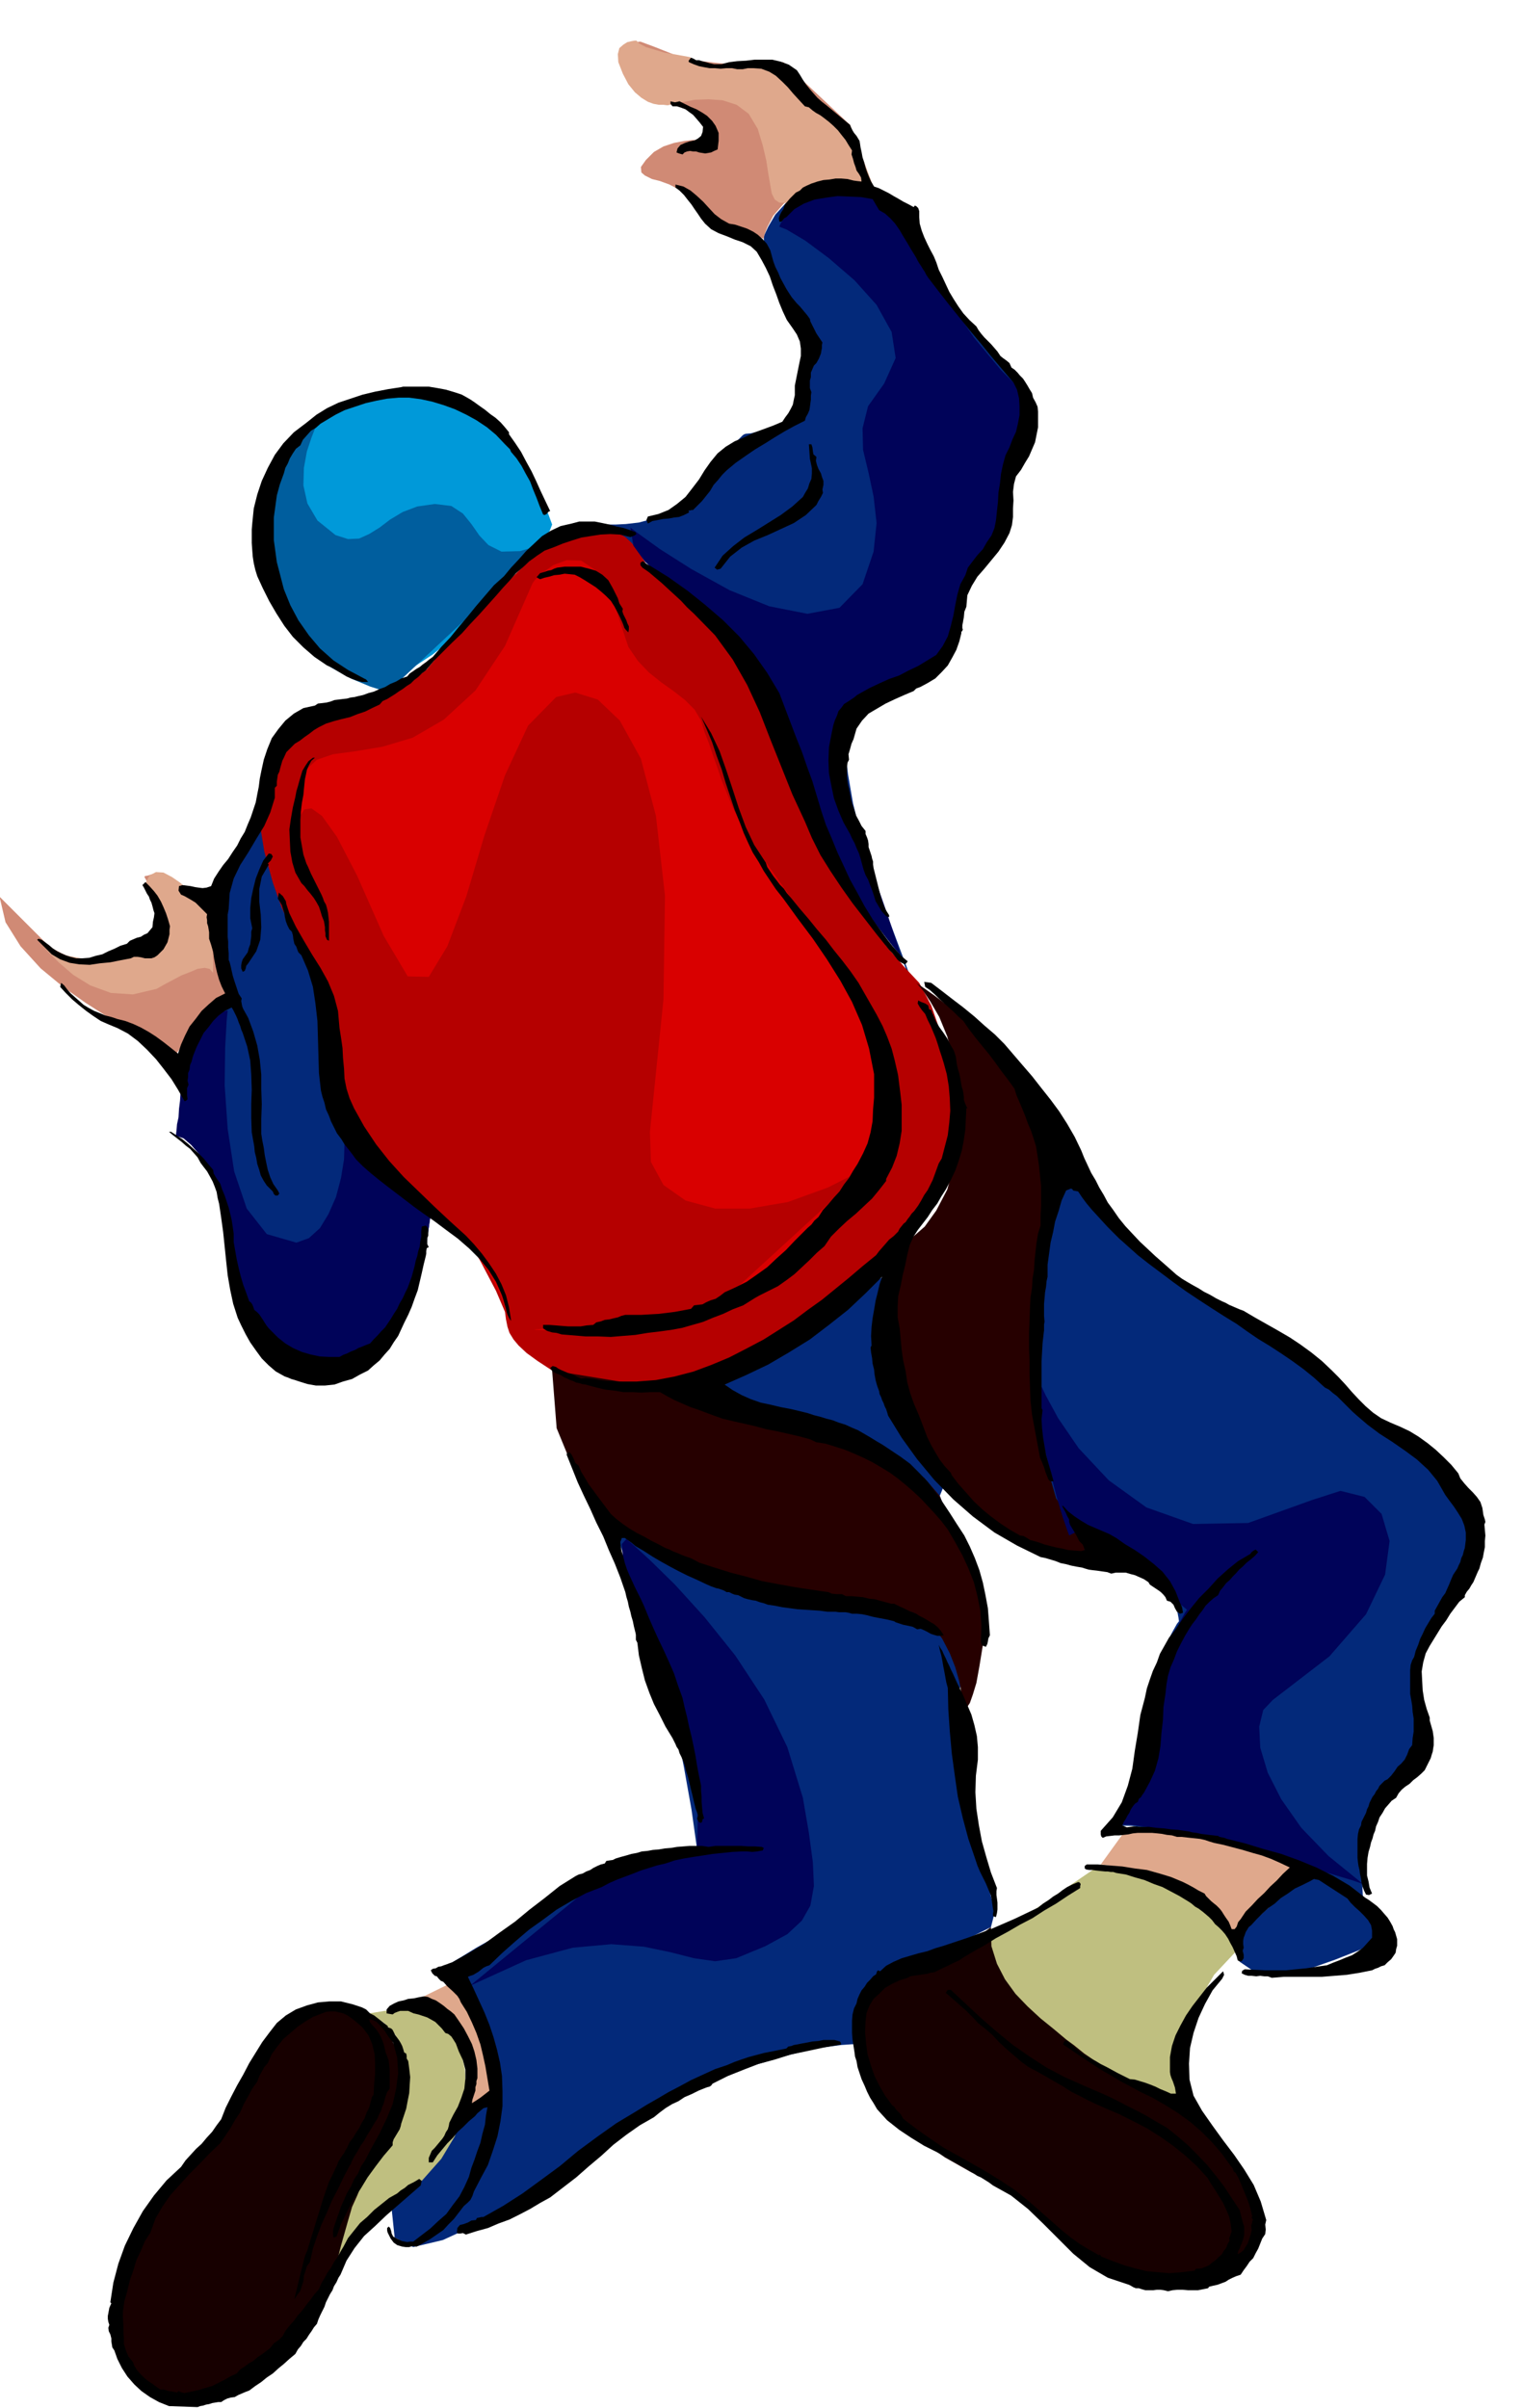 <svg xmlns="http://www.w3.org/2000/svg" fill-rule="evenodd" height="775.921" preserveAspectRatio="none" stroke-linecap="round" viewBox="0 0 3035 4802" width="490.455"><style>.pen1{stroke:none}.brush2{fill:#03297a}.brush3{fill:#b50000}.brush7{fill:#dfa88c}.brush8{fill:#bfbf80}.brush9{fill:#170000}.brush12{fill:#000}</style><path class="pen1" style="fill:#0099d9" d="m1101 1046-7-19-18-46-34-61-48-62-68-51-86-26-109 13-130 64-9 16-20 44-22 65-12 80 4 85 32 85 68 77 115 64 8-6 24-14 33-22 41-27 42-34 39-36 33-40 22-40 4-4 11-9 16-14 20-16 18-19 16-18 12-16 5-13z"/><path class="pen1 brush2" d="M1210 1046h18l20-1 26-3 26-7 28-10 24-15 22-19 17-24 19-22 18-22 18-18 15-17 12-12 8-8 3-2 3-1 11-1 15-4 19-4 18-8 18-9 15-12 10-15 5-20 4-23 2-23 3-23v-21l1-16v-12l1-3-4-7-10-17-14-25-15-29-17-33-13-32-10-29-3-23 1-7 8-17 14-24 22-24 28-23 39-15 47-4 60 12 164 234 140 180-39 149-15 132-71 102-54 148-8 2-19 8-29 11-31 14-33 15-29 16-22 14-9 14-3 16-1 28 2 38 6 49 10 58 17 69 23 77 32 87 27 72 15 40 5 15-1-2-7-14-7-18-7-17-2-6-14-16-34-44-50-67-58-84-60-99-54-106-43-110-23-107-10-10-25-24-36-34-42-39-45-42-40-36-33-27-19-14z"/><path class="pen1 brush3" d="m1288 1124 7 5 21 14 29 21 36 27 36 29 35 32 28 31 19 29 18 43 30 73 39 93 45 102 46 100 47 92 43 71 37 43 29 31 24 45 18 52 15 55 10 51 7 44 4 30 2 12-5 13-14 37-25 54-35 66-49 70-60 69-75 62-88 51-91 35-78 27-68 19-58 11-52 2-43-4-38-11-33-17-29-19-22-16-16-15-10-12-8-13-4-12-3-15-2-15-18-42-42-80-58-105-65-115-66-114-56-98-40-69-14-25-7-11-18-29-24-43-27-51-27-57-20-57-12-53 2-43 8-38 11-35 10-32 10-27 8-24 8-17 5-11 2-3 9-3 25-5 37-9 45-11 46-15 45-18 39-20 28-21 25-31 36-40 41-45 46-46 46-45 43-37 37-27 31-10 30-2 25 3 19 6 17 10 12 11 11 13 9 14 9 15z"/><path class="pen1" style="fill:#d90000" d="m1062 1163 5-7 14-13 22-16 27-10 29 1 30 20 28 43 25 76 11 33 19 28 22 23 25 20 24 17 23 18 19 19 13 22 7 23 9 23 8 24 9 25 8 24 11 27 11 27 15 30 24 40 41 59 51 72 55 82 51 84 43 82 26 73 6 62-18 59-34 72-49 77-61 76-75 67-84 54-94 33-101 8h-9l-24 4-34 3-40 4-42 2-39-1-33-4-21-8-2-8-5-20-11-31-19-37-30-45-41-47-56-48-70-46-47-40-34-55-24-64-15-66-9-63-4-53-1-36 1-13 1-5 4-12 4-21 3-26-2-34-7-38-17-44-25-47-2-9-5-21-5-32-3-37-1-40 5-36 12-31 22-20 32-11 45-6 54-9 60-18 62-36 63-58 59-89 55-125z"/><path class="pen1 brush2" d="m2140 2304 4 10 17 29 29 44 43 55 57 61 73 64 90 62 109 58 359 281 2 5 7 16 6 25 3 36-6 44-16 54-32 62-50 70-8 219-6 5-15 17-21 26-22 35-22 41-17 50-9 55 3 60 39 78-13 6-34 17-48 19-54 19-55 10-47-2-34-23-12-46 157-140-14-5-36-10-53-15-63-16-69-17-66-14-60-8-46-1 3-3 11-9 14-15 17-19 14-25 13-29 7-34-1-38-2-42 5-42 9-40 13-35 13-32 12-23 9-16 4-5-1-7-3-16-7-24-12-26-19-27-28-22-37-15-49-3-9 1-22 3h-33l-42-5-49-16-51-27-51-43-48-62-16 39 4 10 13 29 16 43 16 57 11 63 4 70-10 71-24 70 2 13 6 36 8 52 12 65 12 69 14 69 13 62 13 50-8 31-219 109-39 125-11-1-29 2-47 6-63 15-80 24-93 38-107 53-117 74-26 18-50 37-67 46-73 45-72 33-59 14-37-19-6-57 140-179 71-39-1-10-2-26-5-37-8-43-13-46-18-43-25-37-30-24 7-5 22-13 31-19 39-22 42-27 43-27 40-27 34-24 32-22 38-16 40-13 40-8 35-7 30-3 19-1h8l-3-21-8-57-15-84-20-101-29-114-35-115-42-110-51-94 11-12 32-30 46-44 57-51 61-55 62-52 57-45 49-31 55-35 81-50 94-60 99-63 93-61 80-50 55-35 21-13zM515 1624l-6 7-12 22-17 34-16 46-15 53-7 61 2 66 16 70-6 5-15 18-20 26-21 36-20 41-13 47-4 50 11 53 3 1 9 7 13 12 15 21 14 28 13 40 9 51 4 64 8 65 23 55 32 45 38 37 39 27 37 18 30 9 20 2 15-9 24-18 28-27 31-36 28-46 26-54 18-62 10-68-7-5-18-12-25-20-30-26-33-33-30-37-27-42-18-44-12-44-6-37-2-33 2-27 1-26 1-22-2-23-5-22-12-25-15-25-19-30-19-34-21-43-18-51-17-62-12-74z"/><path class="pen1" d="m1827 1960 9 6 27 19 38 29 46 41 48 50 46 59 39 66 29 74-6 25-13 71-14 102-11 123-3 129 13 126 31 108 57 81v47l-15-4-37-11-55-21-63-33-68-49-63-65-54-86-35-106-7-43-2-43v-42l4-38 3-35 5-26 3-18 2-5 5-3 14-7 20-14 24-21 23-32 22-42 15-55 9-68-2-72-9-60-13-50-16-39-18-31-14-21-11-13-3-3zm-437 820 19 4 52 14 73 21 86 27 86 31 78 34 59 36 31 36 13 33 16 34 16 32 16 34 12 35 10 39 4 42-1 48-7 43-6 33-7 23-6 17-6 9-4 5-3 2v1l-1-5v-13l-3-19-4-23-8-28-11-28-15-29-20-27-35-24-52-17-63-13-66-8-64-5-53-2-37-1h-13l-18-6-45-16-63-29-71-42-71-60-59-75-39-95-9-115 289 47z" style="fill:#260000"/><path class="pen1" d="m288 1749 1-2 6-1 9-3 12 1 13 1 14 7 15 10 16 18 14 24 15 30 14 34 14 34 11 31 9 26 6 17 3 7-6 4-13 13-19 18-21 23-22 23-18 24-14 20-4 16-94-78-11-6-28-15-39-25-44-31-46-38-40-44-30-48-12-51 94 94 3 2 10 8 17 9 23 10 27 4 34-1 38-10 43-22 2-1 8-4 9-7 10-11 4-18-1-23-10-31-22-38zM1421 437l102 39 1-7 6-16 12-23 20-23 27-22 39-16 50-5 64 10-47-125-133-125h-7l-18 2-28 2-34 1-41-3-43-5-44-11-43-17-27-10-19 2-13 9-5 16v18l9 21 15 20 24 18 25 11 25 9 22 7 20 7 14 8 12 12 6 16 1 23-5-1h-25l-18 2-21 4-21 7-19 11-16 16-10 14 1 11 7 6 14 7 16 4 19 7 17 9 15 13 10 12 11 11 8 8 9 7 6 3 5 4 3 1 2 1z" style="fill:#d08a75"/><path class="pen1 brush7" d="m2617 3726-157 140-7-7-16-17-27-24-33-26-41-28-44-23-48-17-49-6 52-72 14 1 40 5 55 8 66 11 66 11 60 14 45 15 24 15zM892 3958l-51 25 6 2 17 10 21 16 24 26 19 32 12 43-1 51-18 63 65-55v-8l1-20-1-30-4-34-11-37-16-34-27-30-36-20z"/><path class="pen1 brush8" d="m2195 3718-229 156 1 5 7 18 12 25 18 31 22 34 29 36 35 33 42 31 43 25 43 21 40 17 36 14 29 10 24 7 14 4 6 2-2-8-2-21-2-33 4-40 8-47 19-50 29-50 45-48-3-7-9-18-17-25-25-29-37-31-46-27-61-22-73-13z"/><path class="pen1 brush9" d="m2126 4067 15 11 21 17 25 17 29 20 31 17 33 16 32 11 33 5 13 12 33 34 42 49 41 59 28 61 5 59-28 50-71 35-8 2-23 5-36 3-47-3-57-16-64-30-71-52-73-75-13-5-32-14-47-23-53-30-56-39-49-46-39-54-20-60-5-58 5-42 11-31 16-20 16-13 15-6 11-2h5l4-2 14-4 20-6 27-9 28-13 31-15 30-18 28-21 1 38 11 35 16 31 21 29 24 25 26 24 26 21 25 21z"/><path class="pen1 brush8" d="m773 4009 3-2 9-2 14-3h18l18 1 20 5 19 11 18 17 14 22 13 32 8 37 2 43-7 44-15 46-27 45-39 44-45 38-36 35-31 29-24 26-19 19-13 15-8 9-2 4v-5l2-12 4-20 8-26 11-34 16-41 20-47 27-53 25-54 18-46 10-40 3-33-6-31-13-25-22-23-30-19 37-6z"/><path class="pen1 brush9" d="m720 4009-7-3-16-4-26-2-32 7-40 19-44 37-47 60-48 89-156 193-9 13-19 37-23 53-19 64-10 66 11 63 36 53 70 36 21 1 36-5 45-13 51-21 51-33 48-44 41-58 29-71 17-68 13-46 9-31 10-22 9-22 14-25 18-36 26-53 19-60 4-50-9-41-15-31-20-25-18-15-15-10-5-2z"/><path class="pen1 brush3" d="m1419 2614-9 2-23 7-36 8-44 11-52 8-54 5h-56l-54-6h-4l-7 1-12 1-12 2-14-1-12-2-10-4-5-6-1-6-3-16-7-23-9-28-16-33-21-33-29-34-37-30-42-34-41-40-38-43-33-41-29-39-21-31-14-21-5-7-21-213 1-4 4-11 3-19 2-24-3-33-7-38-15-46-24-52-2-4-1-9-3-14-3-15-3-17-2-16-1-13 1-7v-7l4-13 8-12 14-2 21 15 30 42 40 77 53 120 48 81 42 1 37-61 38-100 36-121 41-120 46-99 56-57 38-9 45 14 44 42 42 76 30 114 18 159-3 207-27 264 2 60 25 46 44 31 59 16h69l76-13 80-29 81-41-313 287z"/><path class="pen1" d="m1257 1052 16 12 43 31 63 40 76 42 79 32 76 15 64-12 46-47 22-65 6-57-6-53-10-47-11-46-1-43 11-44 32-45 23-51-8-52-30-54-44-49-51-44-47-35-37-22-15-6 3-7 10-15 17-21 26-18 34-15 43-4 53 11 64 32 3 9 11 28 18 42 27 53 34 60 45 66 54 65 64 64-4 8-9 25-12 35-13 43-14 44-10 44-7 38 1 30-4 5-9 15-14 22-16 31-17 35-16 39-15 42-9 44-8 3-19 11-29 14-31 19-33 18-27 19-21 16-8 13-7 10-10 16-13 19-10 26-6 32 3 41 14 50 29 62 2 8 9 23 11 34 15 40 14 40 13 39 10 30 6 20-7-8-17-21-27-35-33-48-38-63-41-76-41-90-38-102-42-98-48-74-51-58-48-44-44-36-35-32-23-32-6-36zm-803 963-2 20-3 54-1 75 6 87 13 85 25 74 40 51 59 17 25-9 22-20 17-28 15-34 10-38 6-37 1-35-2-28 174 172-2 13-5 35-11 49-17 58-26 56-35 49-47 34-58 13-59-11-46-25-35-39-26-48-20-56-13-60-11-62-9-59-3-5-6-11-9-16-11-18-15-19-14-16-15-13-15-5v-3l1-8 1-12 3-14 1-17 2-16 1-16 1-14 1-17 6-22 9-25 13-25 13-24 16-19 17-14 18-4zm1623 750 8 17 25 46 41 60 60 64 75 54 93 33 110-2 128-46 56-18 48 12 34 34 16 54-9 67-38 79-73 84-113 87-19 20-8 33 2 42 15 50 27 53 40 57 54 56 69 56-20-7-50-15-73-22-85-24-89-24-83-17-67-10-41 2 3-3 10-9 13-15 16-19 14-25 13-29 7-34 2-38 1-44 8-43 12-44 15-40 15-35 14-28 10-18 4-6-11-9-25-20-37-29-42-31-43-30-38-23-27-12-12 6-4-11-9-26-12-40-12-46-12-51-8-48-3-43 5-32zm-828 304 12 10 35 32 50 49 59 65 61 76 58 88 46 95 31 101 12 70 8 59 2 47-7 39-17 30-29 27-44 24-58 24-42 6-42-6-47-12-53-11-65-5-77 7-93 25-112 51 305-250 148-23v-13l1-34-1-50-4-59-9-64-14-61-21-54-30-40-5-11-11-28-16-39-15-44-14-45-9-39-2-27 9-10z" style="fill:#000359"/><path class="pen1" style="fill:#005e9e" d="m632 849-4 6-7 18-9 27-6 33-1 35 8 36 20 34 36 29 25 8 22-1 20-9 21-13 21-16 25-15 29-11 35-5 33 4 23 15 17 21 16 23 18 19 26 13 37-1 54-16-318 297-10-3-25-8-36-15-42-23-44-34-39-46-31-60-17-73-4-75 8-60 15-47 22-35 21-25 20-16 15-9 6-2z"/><path class="pen1 brush7" d="M1626 374h116l-47-125-7-5-16-10-22-16-25-18-25-21-21-21-14-19-3-15h-7l-19 2-27 2-30 3-33-1-30-2-25-5-15-9-5-1-11-2-17-3-18-3-20-6-17-5-13-7-6-6h-3l-6 1-9 2-8 5-8 7-3 12 1 16 9 23 11 21 13 16 13 11 13 8 11 4 11 2h9l8 1 10-2 19-4 25-5 28-1 28 2 28 9 24 18 18 30 10 33 7 30 4 26 4 23 3 17 6 12 9 6 16 1 56-31zM77 1874l4 6 14 17 22 22 29 25 34 21 41 15 44 3 47-11 16-9 17-9 17-9 18-7 14-6 14-2 10 2 7 8v-21l-1-21-1-24-3-26-4-23-6-19-8-10-13-10-14-12-16-14-16-11-17-9-15-1-13 7-10 19 2 2 6 9 8 12 9 16 4 17 2 19-6 17-13 17-21 12-21 10-21 6-19 6-18 2-13 2h-9l-3 1-4-1-10-1-15-3-16-3-18-6-15-7-13-9-7-9z"/><path class="pen1 brush12" d="m1454 124 16-2 18-1 17-2h35l17 4 16 6 16 11 6 9 6 10 6 9 8 10 7 8 8 9 9 8 9 7 47 39 2 5 3 6 3 5 5 6 3 5 3 5 1 6 1 7 2 9 2 11 3 9 3 11 3 9 4 10 4 9 6 10 9 3 10 5 10 5 10 6 9 5 10 6 10 5 11 6 2-3 3 1 4 4 2 6v12l1 13 4 14 5 13 6 13 6 12 7 13 5 12 5 15 7 14 7 15 7 15 9 15 9 14 10 14 12 13 14 13 4 7 6 8 6 7 7 7 6 6 7 8 6 7 6 9 5 4 7 5 6 5 4 9 6 4 6 6 5 6 6 6 4 6 5 8 4 7 5 8 2 9 5 9 4 9 1 10v31l-3 15-3 15-6 14-6 14-8 13-8 14-10 13-4 15-2 16 1 17-1 16v17l-2 16-5 16-10 19-12 18-14 17-14 17-14 16-11 18-9 19-2 23-4 10-1 11-1 5-1 6-1 5v6l1 2-1 3-2 2v3l-4 16-6 17-8 15-9 16-12 13-13 13-15 9-15 8-8 3-5 5-19 8-18 8-19 9-17 10-17 10-13 14-11 16-6 21-4 9-3 11-3 10 1 11-3 6-1 8v22l1 7 1 7 2 8 2 10 2 11 3 11 4 11 3 10 6 11 5 10 8 10v6l3 7 2 6 1 7v6l2 6 2 6 2 6 1 5 2 6v6l1 7 3 12 3 12 3 12 3 12 3 12 4 12 5 11 7 11v4l-6-2-9-10-6-10-6-10-3-10-4-12-4-10-4-11-5-9-4-11-3-11-3-11-3-10-5-11-4-10-5-9-4-9-13-23-10-23-9-25-5-24-5-26-1-25 1-27 5-26 2-10 2-9 3-9 4-9 3-9 6-7 5-7 8-5 6-4 6-4 6-5 7-4 18-10 19-9 20-9 20-7 19-10 19-9 18-11 18-11 13-18 10-19 6-21 5-20 4-22 4-20 6-21 10-18 5-15 9-12 10-13 11-12 8-14 9-13 6-15 3-15 2-19 2-18 1-19 3-18 2-19 4-19 5-18 8-16 6-16 7-15 4-17 3-16v-18l-1-16-4-17-7-14-23-27-22-26-21-26-21-25-21-26-21-26-21-27-20-26-4-6-3-6-4-6-3-5-4-6-3-5-3-6-3-5-8-13-7-12-8-13-7-12-9-13-9-10-11-10-12-7-13-22-23-4-23-1-24-1-22 3-24 4-21 8-19 11-16 16-4 2-3 4-3 3h-4l-1-7 2-6 3-6 4-6 3-9 5-6 5-6 6-6 6-6 8-4 6-6 8-4 9-4 12-4 12-3 12-1 12-2h12l12 1 12 3 7 1 9 1-1-8-4-7-5-7-2-7-3-8-2-8-3-9 1-8-7-11-6-10-8-10-7-9-9-9-9-8-9-7-8-6-9-5-7-5-7-6-8-2-12-13-11-12-11-13-11-11-13-12-13-8-16-6-15-1h-12l-5 1-5 1h-11l-10-2h-12l-11 1-11-1h-11l-11-2-10-2-11-4-9-4-1-2 1-2 4-5 5 2 5 3h6l6 2 8 2 7 2 9 2h15l7-2 8-2z"/><path class="pen1 brush12" d="m1355 202 10 5 12 6 12 5 12 7 9 6 10 10 7 10 6 14v16l-1 8-1 9-7 3-6 3-6 1-6 1-6-1-6-1-6-2h-6l-6-1-6 1-5 2-4 4-7-2-5-2 2-8 6-7 9-4 9-3 10-2 7-4 6-5 3-8 1-10-7-9-6-7-7-8-7-5-8-6-8-3-9-3h-9l-4-5v-5l4 1 5 1 5-1 4-1zm99 244 12 2 12 4 12 4 12 6 9 6 10 9 8 9 7 13 3 11 3 11 4 11 6 12 4 10 6 11 6 11 7 11 4 6 5 6 5 6 6 6 5 6 5 6 5 6 5 7 1 5 3 6 3 6 3 6 3 6 4 6 4 6 4 6-1 5v6l-1 5-1 6-4 10-5 9-5 5-3 7-3 7v9l-2 7v15l3 8-1 7v8l-1 7-1 8-1 6-3 7-4 7-2 7-20 10-20 11-20 12-19 12-20 12-19 13-20 14-18 15-9 9-8 10-9 10-7 12-8 10-8 10-9 9-9 9h-3l-3 1h-3l1 4-10 5-10 4-10 1-10 2-12 1-10 2-11 2-9 5-3-7 3-7 21-5 20-8 17-12 17-14 14-18 13-17 11-18 12-17 14-17 16-13 18-11 19-8 19-9 19-7 19-7 19-8 6-9 6-8 5-9 4-8 2-10 2-9v-19l3-15 3-15 3-15 3-14v-15l-2-14-6-14-8-12-12-17-8-17-7-17-6-17-7-18-6-18-8-17-8-15-10-17-12-11-16-8-15-5-17-7-16-6-15-8-12-11-8-10-6-9-7-10-6-9-8-10-7-9-9-9-8-6v-6l16 4 14 8 12 10 13 12 11 12 12 13 13 10 16 9zM937 796l9 6 11 8 10 7 11 9 10 7 10 9 8 9 9 11v4l12 17 12 18 10 19 11 20 9 19 9 20 9 19 10 21-4 2-3 4-4 2-3-1-7-17-6-16-7-17-6-16-9-16-8-15-10-15-11-13-2-5-3-3-4-4-3-3-18-19-18-15-21-14-20-11-23-11-22-8-23-7-23-5-23-3h-21l-23 2-21 4-22 5-21 7-21 7-18 9-10 6-10 6-10 6-9 8-10 6-8 9-8 9-5 11-9 7-6 9-6 10-4 10-5 9-3 11-4 11-4 11-6 22-3 22-3 22v45l3 22 3 22 6 23 8 31 13 32 16 30 21 30 22 26 27 24 29 19 32 17 4 2 4 5h-12l-11-3-11-4-9-4-10-6-10-6-10-6-9-4-25-17-22-19-21-21-17-22-16-25-14-24-13-26-11-24-4-13-3-13-2-13-1-13-1-14v-27l1-12 3-30 7-28 9-27 12-26 14-26 17-23 21-22 25-19 20-16 21-13 23-11 24-8 24-8 25-6 26-5 26-4 4-1h51l18 3 16 3 17 5 15 5 16 9zm681 90 2 6 1 8 1 6 6 5-1 8 2 8 3 8 5 9 2 7 3 8v8l-2 9 1 7-4 8-5 8-4 8-21 20-24 16-26 12-26 12-27 11-25 14-23 18-19 24-7 2-5-4 16-24 21-19 22-17 25-15 24-15 24-15 23-17 21-19 5-9 5-8 3-10 4-9 1-11v-10l-2-10-2-9-2-29h5z"/><path class="pen1 brush12" d="m1269 1065-4 3-8 3-21-5-19-1-20 1-19 3-19 3-19 6-18 6-17 7-19 7-15 10-15 11-13 12-14 12-13 15-13 14-13 15-17 19-17 19-18 19-17 19-19 18-19 19-18 18-16 19-8 6-7 7-8 6-7 7-8 5-8 6-8 5-7 5-8 5-8 5-9 4-6 7-15 7-14 7-15 5-15 6-17 4-15 4-16 5-14 7-10 6-9 7-10 7-9 7-10 6-9 9-8 8-5 11-3 6-2 7-2 7-2 8-3 6-1 7-1 7v8l-4 4v20l-9 29-12 27-16 26-16 27-16 25-13 27-8 29-2 32-2 11v44l1 10v11l1 12v13l2 5 2 8 2 9 2 9 3 10 3 9 3 9 3 9 6 9-1 5 1 6 1 5 2 5 5 9 5 9 10 27 8 28 5 28 3 30v29l1 30-1 29v30l2 13 3 15 2 15 3 15 3 14 5 15 6 13 9 13 3 6-3 4h-5l-3-3-2-5-2-2-10-10-6-9-6-11-3-11-4-12-2-12-3-12-1-11-5-28-1-28v-29l1-28-1-30-2-28-6-28-9-27-3-7-2-7-3-7-2-6-3-7-3-6-3-6-3-5-14 7-12 9-11 11-9 12-10 12-7 14-7 14-6 15-2 6-2 8-3 7-1 9-3 7v8l-1 7 2 8-3 7v14l1 8-3 3-3 1-13-23-13-21-16-21-15-19-18-19-18-17-20-15-21-11-17-7-16-7-15-10-14-10-15-12-13-11-13-13-11-12 2-8 6 5 6 8 7 8 9 8 8 7 9 8 10 6 11 6 10 4 12 5 12 3 12 4 16 4 16 6 15 7 16 9 14 9 15 11 14 11 15 12 6-18 8-18 9-18 12-15 12-16 14-13 15-13 18-9-7-14-5-13-4-14-3-13-3-15-2-14-4-14-4-12v-13l-1-6-1-6-2-6v-6l-1-6 1-6-6-6-6-6-6-6-5-5-8-5-7-4-7-4-7-3-5-8 1-9 7-2 8 1 8 1 9 2 7 1 8 1 8-1 9-3 6-15 9-14 9-13 10-12 9-14 9-13 7-14 8-13 6-15 6-14 5-15 5-15 3-16 3-15 2-16 3-15 5-23 7-21 9-22 13-18 14-17 17-14 19-11 23-5 6-4 9-1 8-1 8-2 8-3 8-1 8-1 9-1 7-2 8-1 8-2 9-2 11-4 11-3 11-5 11-4 10-6 12-5 10-6 12-4 5-6 6-4 7-5 7-4 6-5 7-5 6-5 7-5 17-20 18-19 17-21 17-20 17-21 18-21 18-21 20-18 14-17 15-16 15-17 16-15 16-15 18-11 19-9 22-5 15-4h31l15 3 14 3 15 4 14 3 15 5 2 1 3 1 3 1 2 4zm27 63 37 23 38 27 35 28 36 31 32 32 30 36 26 37 24 40 11 29 11 29 11 29 12 30 10 29 11 30 9 30 9 30 9 27 12 28 11 27 13 28 12 26 15 27 14 26 16 26 7 10 8 11 8 11 9 12 8 10 9 10 9 10 12 10-3 4-3 2-6-3-5-3-4-4-3-4-7-9-6-6-25-31-24-31-24-31-22-31-22-33-20-32-17-34-14-33-25-54-22-55-22-55-21-54-25-54-29-51-35-48-42-43-14-13-12-13-13-12-12-11-13-12-13-11-13-11-13-9-4-5v-5l5-3 4 3 4 3 6 3z"/><path class="pen1 brush12" d="m1222 1173 5 10 5 10 3 10 7 11-1 5 2 6 3 6 3 6 2 6 3 6v6l-1 6-5-5-3-4-2-6-2-5-5-11-4-8-7-13-7-11-10-10-9-8-11-9-11-7-11-7-10-6-10-5-10-1-10-1-10 2-11 1-10 3-9 2-9 3-4-2-3-2 7-8 10-3 6-2 6-1 6-3 6-2 15-2h32l16 4 14 4 13 8 12 11 9 16zm305 547 3 9 6 9 6 9 7 9 6 8 8 8 6 9 8 9 17 21 18 21 17 21 18 21 16 21 17 21 16 21 16 23 12 21 12 21 12 21 12 23 9 21 9 24 6 23 6 26 1 5 1 8 3 24 3 26v52l-4 25-6 25-9 23-12 23v4l-14 18-14 17-16 15-16 15-18 15-16 15-16 16-13 19-15 13-15 15-15 14-15 14-16 12-17 12-18 9-18 9-9 5-8 5-8 5-8 5-21 8-19 9-21 8-19 8-21 6-21 6-22 4-22 3-25 3-24 4-25 2-24 2-25-1h-25l-24-2-24-2-10-3-9-1-10-3-8-5v-7h12l13 1 12 1 13 1h25l12-2 13-1 6-5 9-2 8-3 9-1 8-2 9-2 7-3 8-2h32l17-1 18-1 16-2 16-2 16-3 16-3 6-7 9-1 8-1 7-4 9-4 10-3 9-6 9-7 22-10 22-11 20-14 21-15 18-17 19-17 18-19 18-18 7-7 8-7 6-8 8-7 9-14 11-12 11-13 11-12 9-14 10-13 8-14 9-14 11-21 9-20 6-22 4-22 1-24 2-23v-47l-10-51-14-47-20-46-23-42-27-43-28-41-30-40-29-40-15-19-12-18-12-18-10-18-12-19-9-19-9-20-7-19-11-27-9-27-9-27-8-27-10-27-9-27-11-26-11-25 20 33 17 36 13 37 13 39 12 37 14 38 17 36 23 35zm-899-209-7 6-5 9-4 9-2 10-2 9-1 10-1 10-1 11-3 16-2 17-1 17v35l3 17 3 17 6 18 3 6 3 7 3 7 4 8 3 6 4 8 3 6 4 8 3 6 3 7 2 6 4 7 2 7 2 9 1 9 1 9v38l-4-2-3-7v-6l-1-6v-6l-1-6-1-6-2-5-2-5-3-10-3-9-5-9-5-8-7-9-6-7-6-8-6-6-12-21-6-20-4-22-1-21-1-23 3-21 4-23 5-21 2-11 3-10 3-11 3-10 3-10 6-10 6-9 9-7h4zm-84 197-2 4-2 4-3 3-3 3 2 2-14 24-5 25v25l3 26 1 25-2 25-8 23-16 24-4 5-1 5-2 5-4 2-3-7v-6l1-6 2-6 5-7 5-7 2-8 3-8 1-8 1-8v-9l2-7-4-20v-20l2-20 4-19 5-20 7-18 8-18 11-14 5 1 3 5zm-205 139-1 7v9l-2 8-2 8-4 7-4 7-6 6-6 6-6 4-6 2h-13l-8-2-7-1h-7l-6 3-21 4-20 4-21 2-20 3-21-1-19-3-19-7-17-10-29-29 3-2 6 2 7 5 8 6 7 6 9 6 8 4 9 4 9 3 12 3h13l13-1 13-4 13-3 12-6 12-5 12-6 13-4 6-6 7-3 7-3 8-2 6-4 7-3 5-6 5-6 1-11 2-9 1-8-2-6-2-8-2-7-3-6-2-6-4-6-3-6-3-6-3-5 6-6 8 8 9 10 7 9 7 12 5 11 5 12 4 12 4 14zm238-26 13 27 16 28 16 27 17 27 15 27 12 29 8 30 3 34 3 19 3 21 1 20 2 21 1 20 4 20 6 19 9 20 20 36 24 36 26 33 29 32 30 29 31 30 31 29 32 29 16 17 16 19 14 19 14 21 11 21 9 22 6 24 4 25v2l-4-6-3-6-2-6-1-6-2-7-2-7-2-7-2-6-12-27-15-24-18-22-20-20-23-20-23-17-24-18-23-16-18-13-17-13-17-13-17-13-18-14-16-13-16-14-14-14-8-11-7-9-8-10-6-10-9-12-6-12-6-12-4-11-6-13-3-13-4-12-3-12-4-35-1-35-1-35-1-34-4-35-5-33-10-33-13-30-6-6-2-5-2-6-4-6-2-9-1-8-2-7-5-5-4-8-3-8-2-9-1-7-3-9-2-7-4-7-4-6 2-12 8 7 6 10 1 6 2 6 2 6 2 6zm1280 139 21 16 22 17 21 16 22 18 20 18 21 18 19 19 18 21 18 21 19 22 18 23 19 24 17 23 16 25 15 26 13 27 6 15 7 15 7 15 9 15 7 14 9 15 8 15 11 15 11 16 13 16 14 15 15 16 15 14 16 15 16 14 17 15 9 8 11 8 10 6 12 7 11 6 11 7 12 6 12 7 6 3 6 3 7 3 7 4 7 3 7 3 7 3 8 3 22 13 23 13 23 13 24 14 21 14 22 16 21 17 20 19 13 13 14 15 13 15 14 15 13 13 15 13 16 11 19 9 19 8 19 9 18 11 18 13 16 13 16 15 15 15 14 17 4 10 8 10 8 9 9 9 8 9 7 10 4 12 2 14 1 3 2 6 1 5-2 5 1 11 1 11-1 11v12l-2 10-2 11-4 11-3 11-3 6-3 7-3 7-3 7-4 6-4 7-5 6-4 7v4l-11 9-9 12-9 12-8 13-9 12-8 13-8 13-8 13-8 15-5 18-3 18 1 20 1 18 3 19 5 18 6 17v6l2 7 2 7 2 7 1 7 1 7v14l-1 6-1 7-2 6-2 7-3 6-3 6-3 6-3 6-7 7-8 7-8 6-7 7-9 6-7 6-6 7-5 9-9 6-6 7-7 8-5 9-6 9-3 9-4 9-2 9-3 7-2 8-3 8-2 9-3 10-2 12-1 12v23l3 12 2 12 5 12-6 3-6-1-4-8-3-8-2-8-1-8-2-9-1-8-2-8-1-7-1-9v-38l1-10 2-9 4-8 1-7 3-6 3-6 3-6 2-7 3-6 2-7 3-6 3-6 4-5 3-6 4-5 3-6 5-5 5-5 6-3 7-7 7-9 6-9 7-6 7-8 5-10 4-11 6-8 1-14 2-13v-26l-2-13-1-13-2-12-2-11v-48l1-10 3-9 4-7 3-12 5-12 4-12 5-10 5-11 6-10 6-10 7-9v-6l5-9 5-9 5-9 6-8 4-9 4-9 4-10 4-9 4-6 4-6 3-7 3-6 2-8 3-6 2-8 2-6 2-16v-15l-3-14-5-13-8-13-8-12-9-12-8-11-16-28-18-22-23-21-23-17-26-18-25-16-24-18-21-18-9-8-8-8-8-8-7-7-8-8-8-6-8-7-8-4-22-20-21-17-22-16-22-15-23-15-23-14-22-15-21-15-26-16-25-16-26-17-24-16-25-18-24-18-24-18-23-18-10-9-9-8-10-9-8-7-12-12-11-11-11-12-10-11-11-12-10-12-9-12-8-12-10-2-1-2-3-2-10 4-9 20-6 21-7 21-4 21-5 21-3 22-3 22v24l-2 9-1 11-2 11-1 12-1 11v24l1 12-1 5v12l-1 8-2 18-1 18-1 18v93l2 4-2 18 1 18 2 18 3 18 3 17 5 18 5 17 5 18h-4l-4-1-3-4-1-3-4-10-3-10-4-10-4-9-16-86-3-27-1-27-1-27v-26l-1-27v-27l1-27 1-27 1-19 3-19 1-18 3-18 1-18 2-18 2-18 3-18 5-16v-20l1-20v-39l-2-20-2-20-3-20-3-19-5-16-5-15-6-14-5-14-6-15-6-14-6-14-4-13-13-18-13-17-13-18-12-16-14-17-13-16-13-17-11-16-10-9-9-9-10-9-9-8-10-9-9-9-10-9-9-6-2-10 14 2z"/><path class="pen1 brush12" d="m1853 2013 4 1 1 3 1 3 2 4 5 12 7 12 8 11 8 12 6 12 7 12 4 12 2 15 2 9 3 10 1 5 1 5 1 6 1 6 1 5 2 6 1 6 1 7v6l2 6 2 5 3 6h-2l-1 21-1 21-3 21-4 21-6 20-7 20-9 19-10 19-9 14-8 14-10 13-9 14-10 13-10 13-9 14-7 16-5 20-4 20-5 20-4 21-5 21-1 21v21l4 22 2 21 2 22 3 21 5 22 3 21 6 22 7 20 9 21 6 15 6 16 6 16 8 16 8 14 9 15 10 13 12 13 2 5 13 17 16 18 15 17 17 16 17 14 19 14 18 12 21 12 7 1 7 4 6 4 8 2 10 3 11 4 12 3 12 3 11 2 12 3 13 1 13 1 7-2-2-6-2-5-4-4-3-3-3-6-3-6-3-5-3-5-3-5-3-5-2-6v-5l-4-7-3-7-4-7-3-6h2l10 11 13 10 12 8 15 9 14 6 14 6 14 6 14 8 17 12 20 12 19 13 19 15 17 15 15 19 11 20 9 23 2 4 2 5 1 5 1 6-6 2-6-4-4-7-3-7-6-6-7-2-3-7-4-5-5-5-4-3-6-4-6-4-6-4-3-5-9-6-9-4-9-4-8-2-10-3h-20l-9 2-8-3-7-1-7-1-7-1-9-1-7-1-7-2-6-2-12-2-10-2-11-3-10-2-10-4-10-3-10-3-10-2-47-23-45-26-43-32-39-34-38-39-34-41-31-43-27-44-2-7-2-6-3-6-2-6-3-6-2-6-3-6-1-6-4-11-3-11-2-11-1-10-3-12-1-11-2-11-1-10 2-4-1-19 1-18 2-17 3-17 3-18 4-16 4-17 5-15-33 33-35 33-38 30-38 29-42 26-41 24-44 21-43 19 16 11 18 10 18 8 20 7 19 4 21 5 21 4 21 5 12 3 12 4 12 3 13 4 12 3 13 5 13 4 13 6 12 5 12 7 12 7 13 8 12 7 12 8 12 8 12 8 19 14 18 18 17 18 16 21 14 20 14 21 14 22 15 23 11 22 10 23 9 24 7 25 5 24 5 27 2 26 2 28-3 6-1 6-1 5-3 6-8-3-2-7 1-32-2-30-6-30-7-27-11-28-12-26-15-27-14-24-13-17-13-15-14-15-13-14-16-15-15-13-16-13-15-11-18-11-17-10-18-9-18-8-19-8-19-6-19-6-19-3-13-6-22-6-22-5-22-5-21-4-22-6-22-5-22-5-21-5-17-6-16-6-16-6-15-5-16-7-16-7-15-8-14-8h-19l-18 1-18-1h-18l-18-3-18-2-17-4-15-4-7-2-7-1-6-2-6-1-6-3-6-2-6-3-5-2-8-5-8-3-8-4-5-7 5-4 7 2 4 3 6 3 7 3 7 3 6 2 7 3 6 3 7 3 9-1 9 1 9 1 9 2 8 1 9 1h9l9 1h39l39-3 37-7 38-10 35-13 36-15 35-18 34-18 30-19 30-19 28-21 28-20 27-22 27-22 27-23 27-22 6-8 7-8 7-8 6-7 9-7 9-9 3-6 4-5 4-5 4-3 4-6 4-5 4-6 5-5 8-11 6-10 6-11 7-10 5-10 5-10 4-11 4-11 4-11 6-10 6-23 6-23 3-25 2-24-1-25-2-24-4-24-6-22-4-13-4-12-4-13-4-12-5-12-5-12-6-12-5-12-6-7-5-7-4-7 1-6 6 3 8 3 6 4 2 8zM341 2257l11 7 12 8 11 9 11 10 10 9 10 10 9 11 10 12 1 7 4 7 4 6 5 7 4 12 5 12 4 12 4 12 3 12 3 13 2 13 2 14v17l3 17 3 17 4 18 4 16 5 17 6 16 6 17 3 2 3 4 2 5 2 6 5 4 5 5 4 6 4 6 3 5 4 6 4 5 6 6 12 12 15 12 15 9 18 8 17 5 19 4 19 1h20l7-4 8-3 8-4 8-3 7-4 8-3 7-3 8-3 7-8 8-8 7-8 8-8 6-9 6-9 6-10 6-9 5-11 6-10 5-11 5-10 4-11 4-11 3-11 3-11 2-10 3-9 2-10 3-9 1-10 2-10v-10l1-10 8-2 3 3 2 5v12l-2 5v12l3 6-4 2-1 6v5l-1 5-4 16-4 18-4 17-4 17-6 16-6 17-7 16-8 16-6 13-6 13-9 13-8 13-10 11-10 12-12 10-11 10-16 8-16 9-18 5-17 6-19 2h-18l-17-3-16-5-9-3-7-2-7-3-6-2-18-10-14-12-14-14-11-15-12-17-9-16-9-18-7-15-9-28-6-28-5-29-3-28-3-29-3-29-4-29-4-27-3-12-2-12-4-11-4-10-6-11-5-9-7-9-6-8-6-11-7-8-8-9-8-6-9-8-9-7-9-7-7-6h4zm813 666 5 12 8 13 7 12 9 12 8 11 9 12 9 12 9 12 11 10 13 10 13 9 15 9 14 7 14 8 14 7 15 8 8 3 8 4 8 3 9 4 8 3 9 3 8 4 9 5 31 10 32 10 31 8 32 9 32 6 33 6 33 5 34 5 7 3 10 1h10l8 4h11l12 1 11 1 12 3 11 1 11 3 11 3 11 3h6l6 3 6 3 7 3 6 3 6 3 6 2 7 3 6 4 8 4 7 4 8 5 7 4 7 6 6 7 6 9-7 1h-6l-7-2-6-2-7-4-6-3-7-3-7 1-9-5-9-2-10-2-9-3-6-2-3-2-12-3-10-2-11-2-10-2-11-3-10-2-10-1h-10l-7-2-6-1h-13l-7-1h-16l-15-2-15-1-15-1-15-1-15-2-15-2-15-3-14-2-8-3-8-2-8-3-7-1-9-2-7-2-6-3-6-3-7-1-5-2-6-3h-5l-5-3-5-2-6-2-5-1-11-4-9-4-19-9-18-8-18-9-17-9-18-10-17-10-17-11-17-10-7-6-7-5-7-5h-6l-3 8 1 10 2 10 3 10 3 12 4 12 5 12 6 13 5 11 6 12 6 12 6 13 9 22 10 23 10 22 11 23 10 22 10 23 8 24 9 25 4 18 5 20 4 19 5 20 4 19 4 20 3 19 4 21 2 9 2 10v10l1 12v10l1 11 1 11 3 11-3 2-1 5-2 2-4-1-4-7 2-7-5-14-3-12-3-13-3-12-3-13-3-12-4-13-3-12-3-8-3-7-4-8-2-7-4-6-2-5-3-6-3-6-14-23-11-22-12-23-9-22-9-25-6-24-6-26-3-25-3-6v-10l-1-5-3-12-2-10-3-10-2-9-3-10-2-10-3-10-2-9-10-29-11-28-12-27-11-27-14-28-12-27-13-27-12-26-22-55 1-4 5-1 4 5 4 8 3 8 7 6zm1355 172-6 7-8 7-9 7-8 8-7 6-6 7-7 7-6 7-7 6-6 8-6 7-4 9-9 6-8 7-8 8-6 9-7 9-6 9-7 9-6 9-9 15-8 15-8 16-6 16-7 16-5 17-3 17-2 19-4 26-1 26-3 26-2 26-4 24-7 25-10 22-12 22-3 4-3 5-4 3-2 6-6 4-4 5-4 6-3 7-4 6-3 6-4 6-3 7 9 4 14-2 15 1h15l15 2 14 1 15 2 14 1 14 2 7 1 8 2 8 1 9 2 8 1 8 1 9 1 9 1 3 2 5 1 5 1 5 2 36 9 36 11 36 10 36 13 34 14 34 17 32 19 31 24 8 5 8 6 8 6 8 8 6 7 7 8 5 8 5 9 2 6 3 6 2 7 2 7v13l-2 7-1 7-4 6-5 7-7 6-6 6-7 2-6 3-6 2-6 3-25 5-25 4-25 2-25 2h-76l-24 2-8-3h-7l-8-1-8 1-9-1h-7l-7-2-6-3 1-5 5-3 20 1 20 1h42l20-2 21-2 20-3 21-3 12-5 13-5 12-5 13-5 11-7 11-8 9-10 9-10v-14l-2-11-6-10-8-9-9-9-9-8-9-9-6-8-57-37-10-2-7 4-8 4-8 4-15 7-14 10-14 9-12 11-13 9-12 11-11 11-11 12-5 4-3 5-3 5-2 6-2 5-1 6v7l1 7-2 6 2 8v7l-4 6h-5l-3-2-1-4-1-4-4-9-4-9-5-9-4-8-6-9-6-7-7-7-7-6-6-8-6-6-7-6-6-5-8-6-7-4-7-6-6-4-18-11-17-9-17-9-17-6-19-8-18-5-19-6-19-3-6-2h-5l-6-1h-5l-10-1-9-1-7-1h-6l-6-1-3-2v-5l4-3h22l24 2 25 2 25 4 24 3 25 7 23 7 24 10 10 5 11 6 5 3 5 3 6 3 6 3 3 5 5 5 5 5 6 5 5 4 6 6 4 5 5 8 4 6 5 7 3 7 3 8h6l4-5 3-9 5-6 10-15 12-12 12-13 13-12 12-13 13-12 12-13 14-13-19-9-18-8-19-7-18-5-20-6-19-5-19-5-19-4-10-3-9-3-9-2-9-1-10-1-9-1-9-1h-9l-10-3-10-1-10-2-9-1-11-1h-28l-10 1-9 2-9 1-9 1h-9l-8 1-9 1-7 3-3-3-1-4v-7l24-27 18-30 12-33 9-34 5-36 6-36 5-35 9-34 4-19 6-18 6-17 8-17 6-17 9-16 9-16 12-15 15-22 16-21 17-21 19-19 18-20 20-18 21-17 24-14 3-4 4-3 4-2 5 5zm-609 242 9 20 10 20 9 21 9 21 6 21 5 22 2 22v25l-4 32-1 33 2 33 5 33 6 32 9 32 9 30 12 31-1 6v8l1 7 1 8v14l-1 7-2 8-6-2v-4l1-6-1-5-2-14-2-12-5-12-5-12-6-12-6-12-5-12-4-12-14-41-11-41-10-43-6-42-6-44-4-44-3-44-1-43-3-11-2-11-2-11-2-10-2-12-2-10-3-11-2-10 3 6 4 6 3 7 4 8 3 7 4 8 3 7 4 8zm-381 346 4 2-2 5-11 2-10 1-10-1h-10l-20 1-19 2-20 2-19 3-20 3-18 3-19 4-18 6-17 4-16 5-16 5-15 6-16 6-16 6-16 7-15 8-31 12-30 16-29 17-27 20-28 20-27 23-26 23-26 25-6 2-6 3-5 4-5 4-5 3-5 3-6 2-5 2 11 23 11 24 11 24 10 25 8 24 7 25 6 26 4 27 1 30v30l-4 30-6 30-9 28-10 29-14 26-14 27-3 9-4 8-6 6-7 6-10 13-10 13-11 11-10 11-13 9-13 9-14 8-13 7-9-1-6 2h-7l-7-1-10-3-7-5-6-8-4-8-2-4-1-4v-5l3-3 3 3 2 6 1 5 3 6 9 5 9 4 5 1 5 1 6-1h6l17-13 17-13 16-15 16-14 13-18 13-17 10-19 9-20 5-18 6-16 6-18 6-16 4-18 5-18 2-18 3-17-8 2-6 5-6 5-5 6-12 10-11 11-11 10-10 12-11 11-10 12-10 12-9 14h-8v-9l3-7 3-7 6-6 5-6 5-6 5-6 4-6 3-7 4-6 2-7 1-6 8-16 9-16 7-18 6-18 2-20v-18l-5-19-8-17-3-8-3-8-5-8-4-6-6-5-6-2-7-9-6-6-7-7-7-4-9-5-9-3-9-3-9-2-11-5h-16l-6 2-5 2-4 3-12-2v-8l6-7 9-5 9-4 10-2 9-3 11-1 9-2 11-2 8 1 8 4 8 3 9 6 7 5 7 6 7 5 7 6 9 13 10 15 8 15 8 16 5 15 4 17 2 17v19l-2 6v6l-2 6v7l-2 6-2 6-2 6-1 7 8-5 9-6 9-7 9-7-4-24-4-24-5-23-5-21-8-23-9-21-10-21-12-19-3-7-4-6-5-5-4-4-11-10-8-9-5-2-4-4-4-5-4-1-5-5-3-6 4-3 6-1 5-3 6-1 5-2 6-2 5-2 6-2 32-18 32-19 30-22 31-22 29-24 30-23 30-24 32-20 6-3 8-2 7-4 8-3 6-4 8-4 7-3 8-2 3-5 6-1 7-1 6-3 10-3 11-3 10-3 11-2 10-3 11-1 11-2 12-1 12-2 12-1 12-2 13-1 12-1h25l13 2 13-2h53l13 1h13l14 1zm635 82-24 15-24 16-24 14-23 15-25 13-24 14-24 13-24 15-13 7-12 7-12 7-12 8-13 6-12 6-13 6-12 6-8 1-6 2-8 1-6 1-7 1-7 1-6 1-5 3-16 5-15 7-14 8-11 11-12 11-8 13-6 15-2 16-1 22 2 23 3 22 7 23 7 20 10 20 11 19 14 19 4 3 4 6 4 4 5 5 5 9 9 7 8 6 9 7 27 19 28 19 29 16 30 17 28 16 29 18 27 18 27 22 16 14 17 15 16 14 17 15 16 13 18 13 18 11 21 12 2-1 2 2 1 2 3 1 20 8 22 8 21 6 24 6 22 2 24 2 25-2 25-3 3-4h6l6-1 5-2 5-2 4-2 6-5 7-5 6-6 6-5 4-7 5-6 3-8 4-7-1-5 2-4 1-4 2-5-2-16-3-14-6-14-6-13-8-13-8-13-8-12-7-12-22-24-23-21-25-20-24-17-27-17-27-14-28-14-28-12-18-8-17-8-17-9-16-8-17-11-16-9-17-10-16-9-19-10-15-11-15-13-14-12-15-14-13-14-15-13-14-11-8-9-8-8-8-8-8-7-9-8-8-7-8-7-7-6 4-6h6l30 28 30 28 31 27 33 27 33 23 34 22 36 19 38 17 21 9 21 9 21 10 21 11 20 10 21 11 20 12 21 12 20 16 21 18 19 19 20 21 17 21 17 22 15 23 16 24 2 8 2 8 2 8 3 9v17l-2 8-3 9-2 4-2 6-3 5-1 6 6-3 6-5 4-7 4-6 3-9 3-9 2-9-1-9 1-3 1-3v-3l2-2-3-4 1-4-3-12-3-11-4-11-4-10-5-12-4-10-5-11-5-9-4-3-1-4-2-4-3-3-18-25-20-23-21-21-22-19-25-18-24-15-26-15-25-12-20-11-19-10-20-12-19-11-20-13-18-12-19-13-18-12 1-4 3-4 5 2 5 4 5 4 5 5 9 8 10 7 10 5 12 6 10 6 12 6 11 6 11 6 12 6 12 6 10 1 10 3 10 3 11 4 10 4 10 5 10 4 11 5h10l-1-6-1-6-2-6-2-6-3-7-2-6-1-6v-30l4-22 7-21 10-20 11-20 13-19 14-18 14-18 33-33 2 7-4 8-19 23-15 27-13 28-10 30-7 30-2 31 1 32 8 32 17 30 21 30 21 29 22 29 20 29 19 31 14 33 11 37-2 9 1 10-1 9-6 9-4 10-4 10-5 9-5 10-7 7-6 9-6 8-6 9-9 3-7 3-8 4-6 4-8 3-8 3-9 2-8 2-2 3-10 2-10 2h-20l-11-1h-10l-10 1-9 2-8-2-7-1h-7l-7 1h-16l-7-2-6-2h-6l-5-2-5-3-4-2-42-14-36-21-33-27-29-29-31-31-30-29-34-27-36-20-8-6-8-5-8-5-7-3-27-18-26-14-27-15-26-13-26-16-24-16-24-19-20-22-7-12-7-11-6-12-5-12-6-13-4-12-4-12-2-12-3-9-1-8-2-13-2-13-1-13v-25l1-12 3-12 5-10 2-9 4-9 4-8 6-7 5-8 6-6 6-7 6-4 1-3 1-3 2-2 4 2 12-11 15-8 16-7 17-5 17-5 17-4 16-6 17-5 24-8 24-8 24-9 24-9 23-10 23-10 23-11 23-11 10-8 11-7 9-7 10-6 9-7 9-6 10-5 12-5 3 1 2 3-1 4v4z"/><path class="pen1 brush12" d="m738 4015 8 4 9 7 9 7 9 7 1 3 3 1 3 1 3 3 5 10 8 11 3 5 3 6 2 6 2 7 4 2 1 5v5l3 5 2 15 2 17-1 15-1 17-3 15-3 16-5 15-5 15-1 5-2 6-3 5-3 5-3 5-3 5-2 6v6l-18 21-16 21-16 22-14 23-15 22-12 24-12 24-9 25-3 1-3 1-1-6v-6l1-6 2-6 2-6 2-6 2-6 2-5 5-15 6-13 6-14 8-13 6-14 8-12 6-14 8-12 14-27 15-27 14-29 12-29 7-31 4-31-2-31-8-30-6-7-5-7-5-8-5-6-6-7-6-6-8-4-7-2 1 5 5 7 4 4 5 6 4 6 4 7 3 7 3 8 2 8 2 9 3 7 3 9 1 9 1 10v37l-5 7-3 8-2 7-2 8-3 7-2 7-4 7-3 8-7 11-7 12-7 11-6 11-7 10-6 11-7 11-6 12v2l-3 4-12 23-11 23-12 23-10 24-11 24-9 24-8 24-6 27-6 8-3 10-3 9-1 11-3 9-3 10-6 8-6 9 3-13 3-12 3-13 3-12 3-12 3-12 3-12 5-12 6-20 6-19 6-20 6-19 6-20 6-18 7-20 9-18 3-7 4-8 3-8 4-6 3-5 4-5 3-6 3-5 5-11 7-9 6-10 6-9 5-10 6-10 4-11 5-10 3-11 3-11 3-4 1-21 2-20v-21l-1-19-5-20-7-17-12-16-15-13-8-6-7-5-8-4-8-2-9-2h-9l-9 1-8 3-18 7-15 9-16 11-14 12-14 12-12 15-11 15-8 18-7 8-5 9-5 9-4 11-10 14-8 15-9 16-7 16-10 15-9 16-10 15-11 16-21 20-20 21-20 20-19 21-19 21-16 23-14 24-10 28-11 17-8 19-9 19-6 20-7 20-5 21-6 21-3 21v12l1 13v13l1 14v12l4 13 5 12 9 11 3 8 5 8 6 7 8 8 7 6 9 6 8 6 9 6h7l9 3 8 1 9 2 3-3 4 2 3 1 5 1 14-3 14-3 13-4 14-4 12-6 12-6 12-7 13-6 7-8 9-6 8-6 9-5 8-7 9-6 8-6 8-6 8-10 10-7 4-4 4-4 3-6 3-5 8-10 8-9 8-11 9-10 8-11 8-10 8-11 9-10 5-12 6-10 6-11 7-10 6-11 7-10 6-11 6-10 9-17 12-15 12-15 14-12 14-14 15-12 15-12 16-9 7-6 8-5 7-6 8-4 4-2 5-3 5-3 5 4-1 4-1 5-23 20-23 20-23 20-22 21-22 20-19 24-16 25-12 28-4 6-4 9-5 8-3 8-5 8-4 8-4 8-3 9-4 8-4 8-4 9-3 9-6 7-5 8-5 7-5 8-6 6-5 8-6 7-5 9-12 10-11 10-11 9-11 10-12 8-11 9-12 8-12 9-8 3-7 3-7 3-7 4-8 1-7 2-6 3-6 4h-6l-6 1-6 1-6 2-6 1-6 2-6 1-5 2-57-2-20-8-18-10-17-12-14-13-14-16-11-17-9-18-6-17-4-6-1-6-1-6v-6l-2-8-3-6-1-7 2-6-2-6-1-6v-6l1-5 2-11 4-9-2-2 6-39 10-38 13-36 17-35 19-34 22-31 25-30 29-27 9-13 10-11 11-12 11-10 10-12 11-12 9-13 9-12 9-23 11-22 12-23 12-21 12-23 13-21 13-21 15-20 14-18 18-15 20-12 22-8 22-6 23-2h23l24 6 9 3 9 3 8 4 8 8zm939 62-34 6-33 7-33 7-32 10-33 9-31 12-30 12-30 15-3 4-3 2-4 1-3 1-15 6-14 7-14 6-12 8-13 6-13 8-12 9-11 9-28 16-27 19-26 20-24 22-25 21-25 22-26 20-26 20-20 11-20 12-21 11-20 10-22 8-21 9-22 6-22 7-6-3-5 1h-5l-2-2 1-9 5-6 8-2 8-3 7-4 9-1 2-4 5-1 4-1h4l39-22 39-25 37-27 38-28 36-30 38-28 38-27 40-24 21-13 21-12 22-13 23-12 22-12 24-11 24-11 24-8 14-6 14-5 15-5 15-4 15-4 15-3 15-3 15-3 4-4 6-1 5-2 6-1 10-2 11-2 10-2 12-1 10-2h22l11 3 2 3v3z"/></svg>
